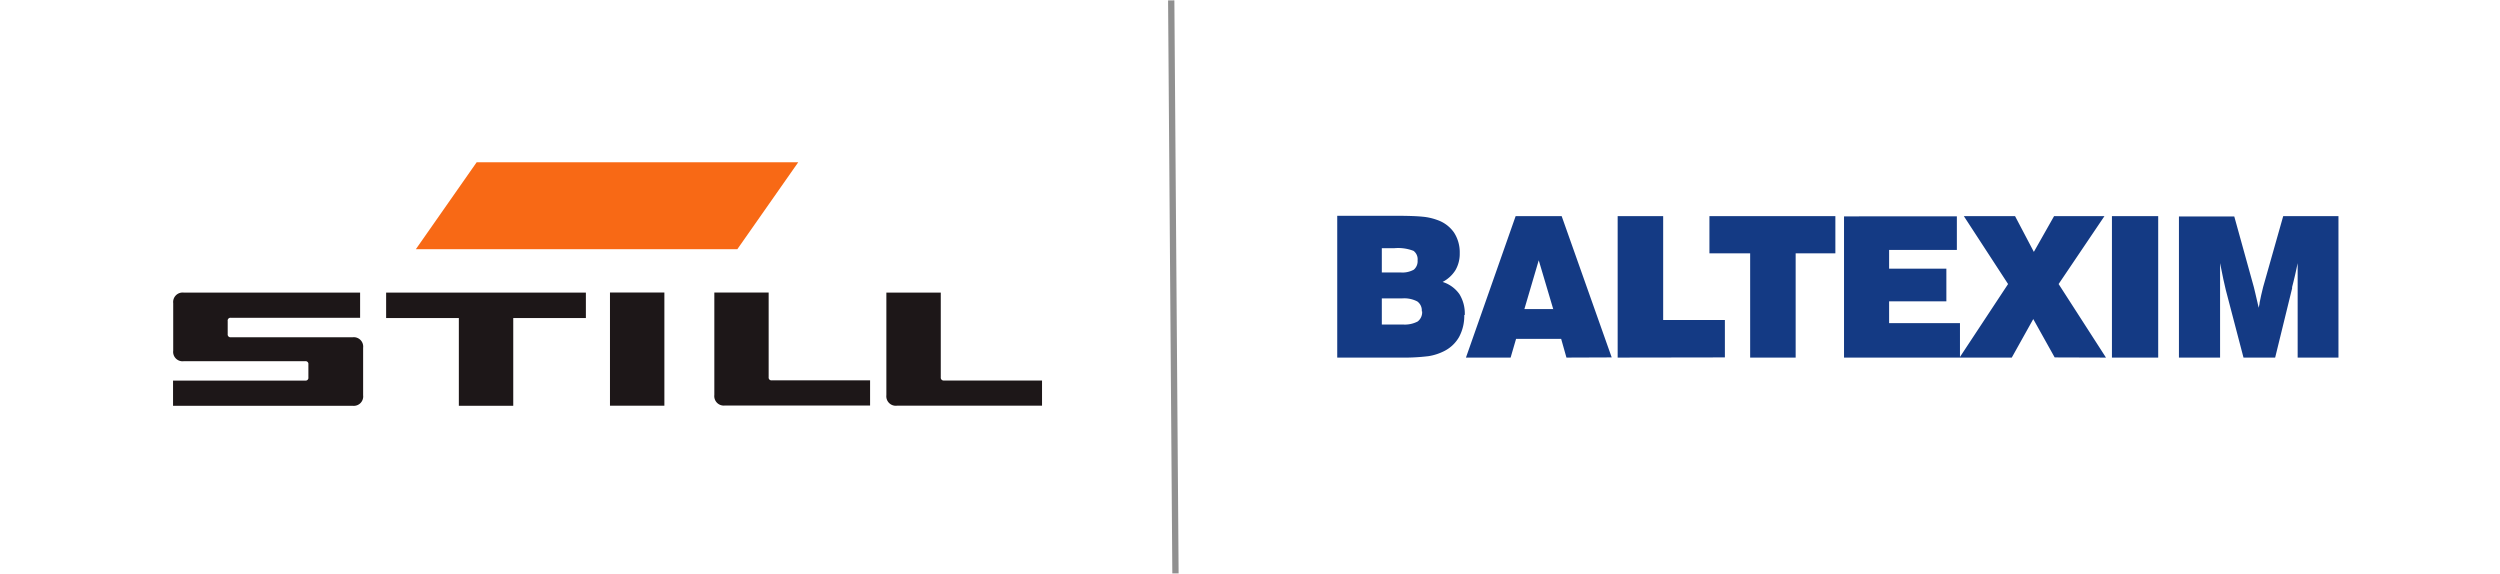 <svg id="final" xmlns="http://www.w3.org/2000/svg" viewBox="0 0 297.76 68.33"><defs><style>.cls-1{fill:#1d1718;}.cls-2{fill:#f86915;}.cls-3{fill:none;stroke:#909090;stroke-linecap:square;stroke-linejoin:round;stroke-width:0.75px;}.cls-4{fill:#143a84;}</style></defs><g id="STILL"><polygon class="cls-1" points="45.99 34.85 69.78 34.85 69.78 37.88 61.13 37.88 61.13 48.33 54.65 48.33 54.65 37.88 45.99 37.88 45.99 34.85"/><path class="cls-1" d="M85.08,34.84h6.47V44.93a.33.33,0,0,0,.38.37h11.7v3H86.33a1.13,1.13,0,0,1-1.25-1.26Z"/><rect class="cls-1" x="72.65" y="34.84" width="6.48" height="13.48"/><path class="cls-1" d="M20.63,36.11a1.13,1.13,0,0,1,1.26-1.26h21v3H27.49a.33.33,0,0,0-.37.38V39.8a.33.33,0,0,0,.37.37H42a1.12,1.12,0,0,1,1.25,1.25v5.66A1.12,1.12,0,0,1,42,48.33H20.61v-3H36.36a.33.33,0,0,0,.37-.38V43.4a.33.33,0,0,0-.37-.38H21.89a1.12,1.12,0,0,1-1.26-1.25Z"/><path class="cls-1" d="M105.57,34.85h6.48V44.94a.34.34,0,0,0,.38.38h11.68v3H106.83a1.13,1.13,0,0,1-1.26-1.25Z"/><polygon class="cls-2" points="56.77 19.33 95.07 19.33 87.82 29.68 49.53 29.68 56.77 19.33"/></g><line class="cls-3" x1="139.5" y1="0.42" x2="140" y2="67.92"/><path class="cls-4" d="M169.38,37.08a1.38,1.38,0,0,1-.53,1.21,3.28,3.28,0,0,1-1.77.36h-2.5V35.54H167a3.37,3.37,0,0,1,1.8.36,1.31,1.31,0,0,1,.54,1.18ZM168.84,31a1.32,1.32,0,0,1-.45,1.12,2.79,2.79,0,0,1-1.58.33h-2.23V29.56h1.5a5.08,5.08,0,0,1,2.28.32,1.25,1.25,0,0,1,.48,1.14Zm5.62,6.51a4.37,4.37,0,0,0-.64-2.48,3.86,3.86,0,0,0-2-1.45,3.94,3.94,0,0,0,1.54-1.42,3.88,3.88,0,0,0,.5-2,4.31,4.31,0,0,0-.68-2.46,4,4,0,0,0-2-1.5,6.78,6.78,0,0,0-1.74-.39c-.67-.07-1.75-.11-3.26-.11h-6.91V42.59h7.45a24.35,24.35,0,0,0,3.42-.17,6.28,6.28,0,0,0,1.82-.58,4.22,4.22,0,0,0,1.82-1.7,5.3,5.3,0,0,0,.62-2.61Zm10.5-.7h-3.4L183.27,31,185,36.83Zm7,5.76L186,25.74h-5.48L174.6,42.59h5.32l.65-2.23h5.37l.63,2.23Zm13.48,0V38.11h-7.35V25.74h-5.42V42.59ZM218.6,30.17V25.74h-15v4.43h4.85V42.59h5.42V30.17Zm14.84,12.42v-4.1H225v-2.6h6.82V32H225V29.77h8.07v-4H219.63V42.59Zm17.39,0-5.64-8.76,5.46-8.09h-6L242.24,30,240,25.74H233.9l5.27,8.09-5.78,8.76h6.22L242.17,38l2.55,4.57Zm6.22,0V25.74h-5.51V42.59Zm21.47,0V25.74h-6.58l-2.39,8.44-.24,1-.18.87c0,.17-.07.37-.11.61l-.39-1.68-.19-.79-2.33-8.41h-6.59V42.59h4.9V34.46l0-1.25,0-1.87.39,1.92.29,1.27,2.11,8.06h3.77L273,34.34l0-.15c.25-.94.46-1.89.66-2.85,0,.18,0,.43,0,.76s0,.58,0,.73V34.3l0,8.29Z"/></svg>